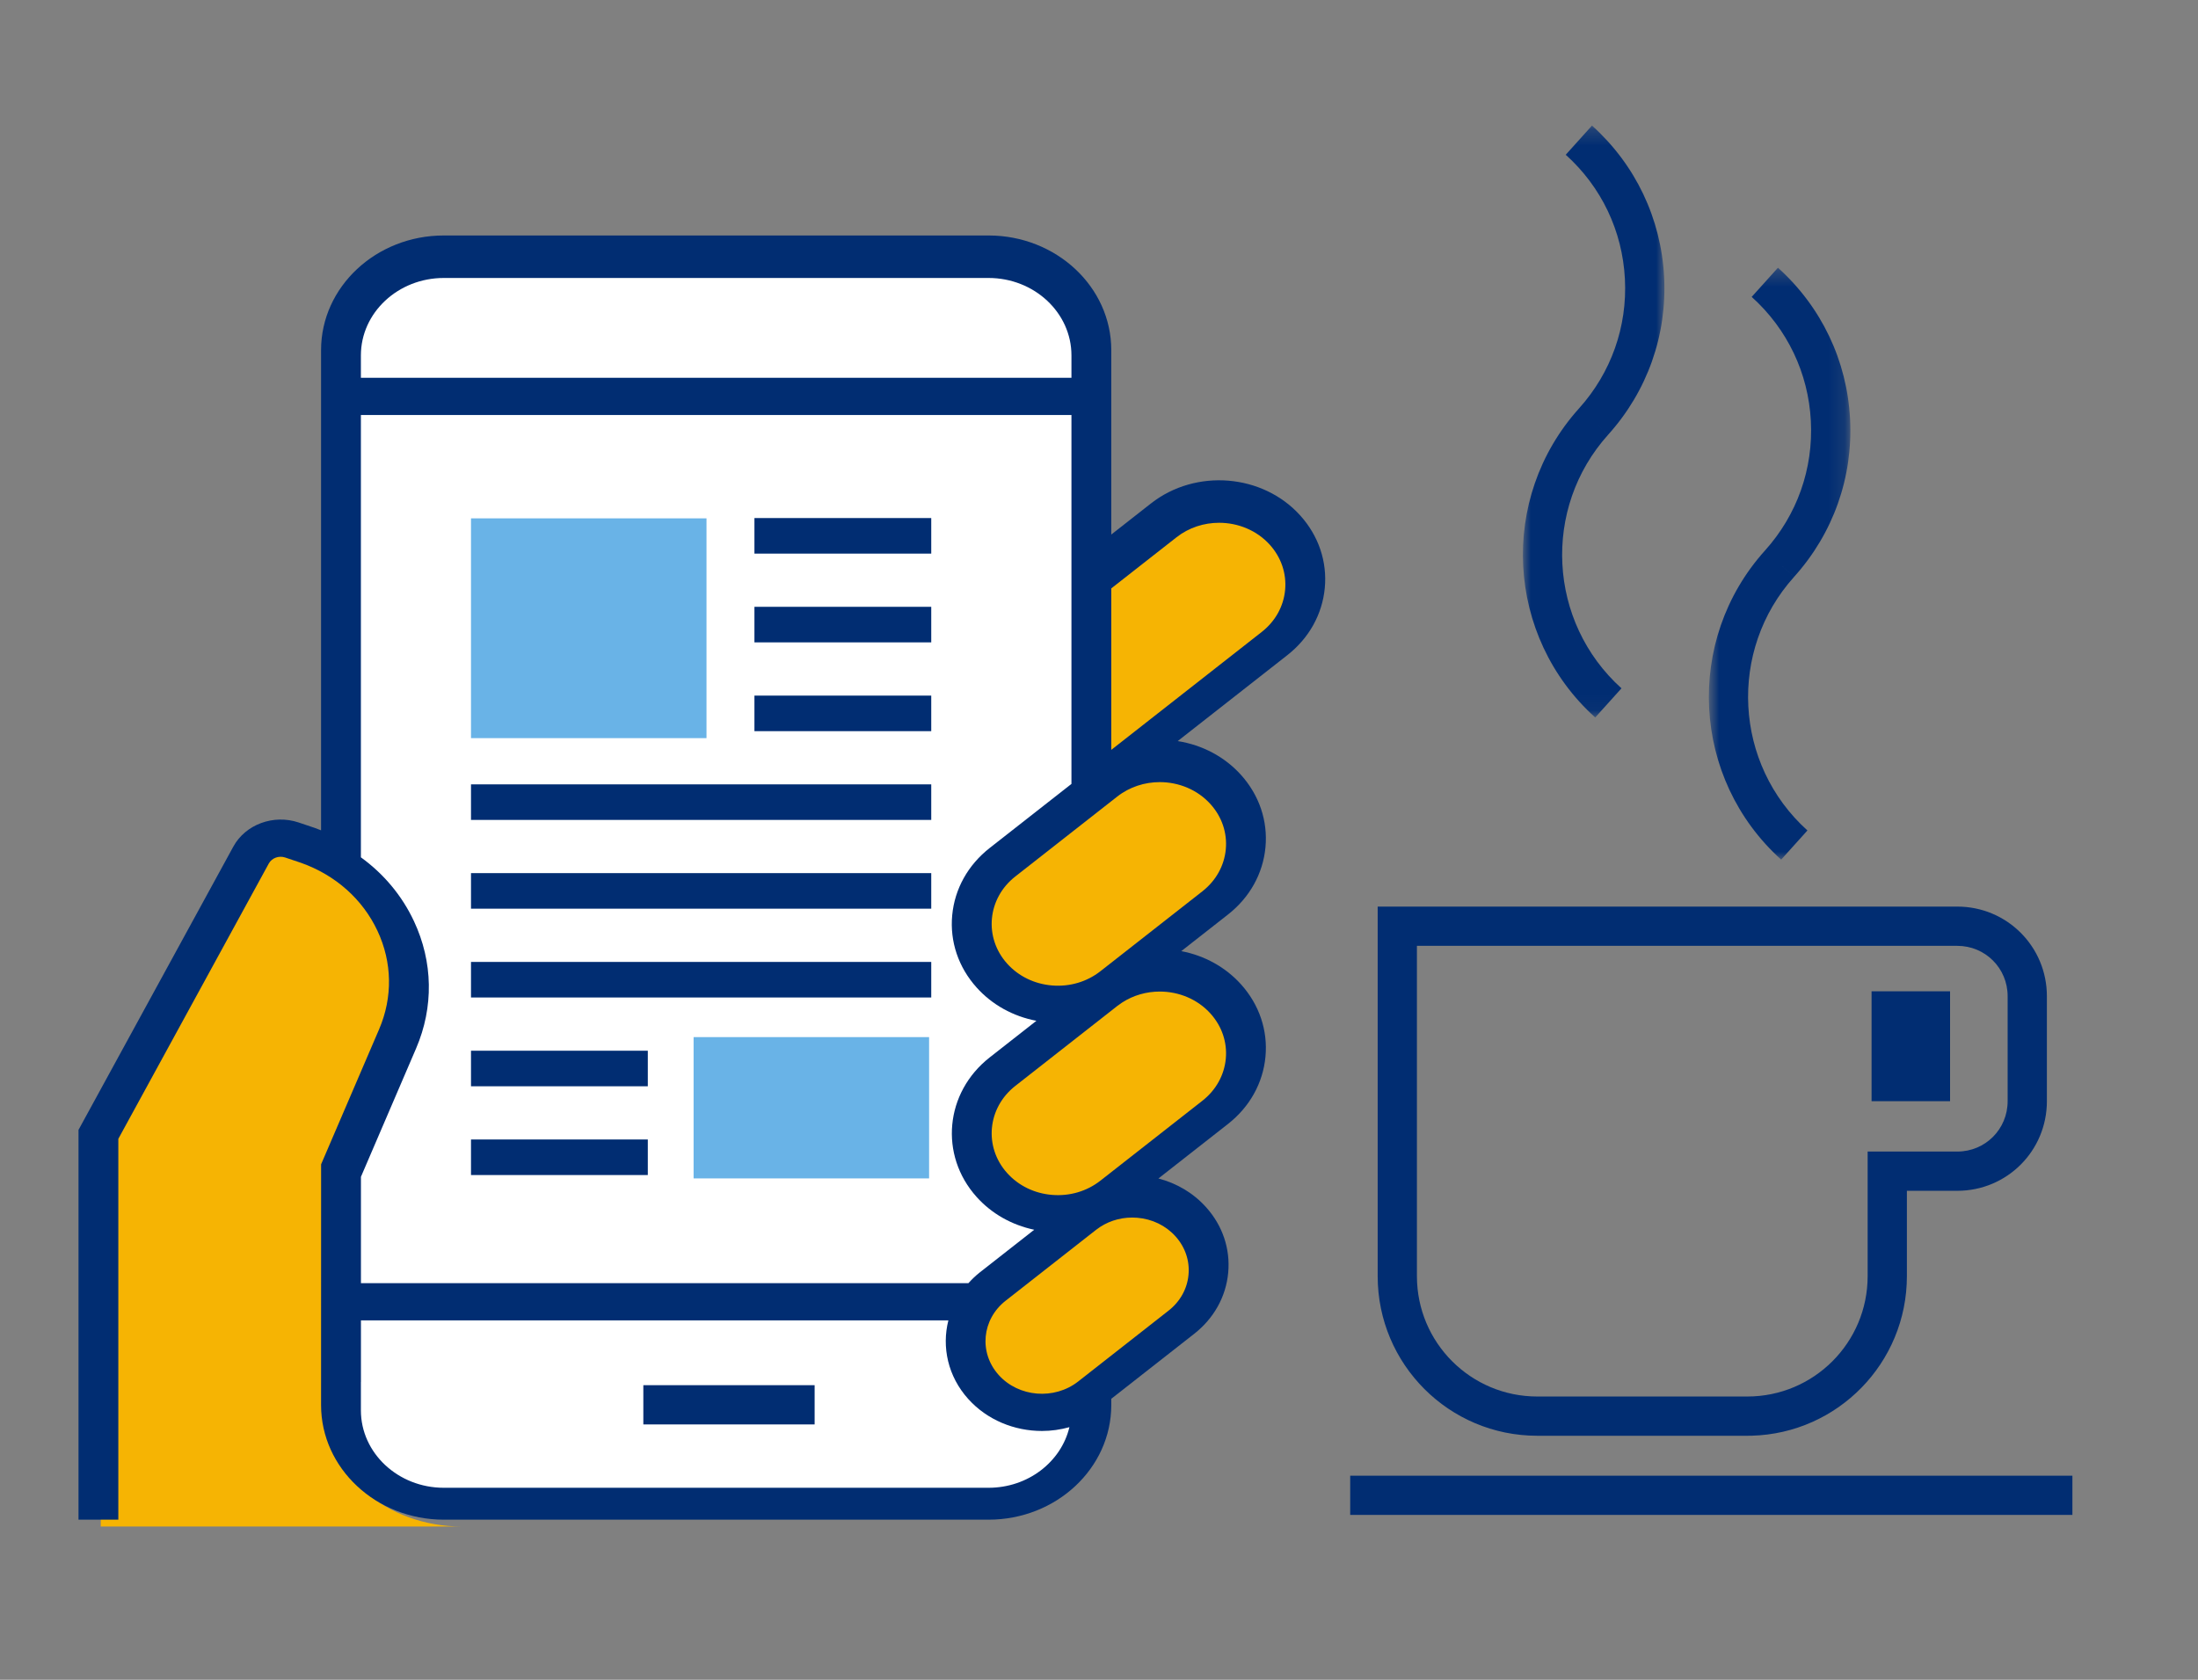 <?xml version="1.0" encoding="UTF-8"?>
<svg width="140px" height="107px" viewBox="0 0 140 107" version="1.1" xmlns="http://www.w3.org/2000/svg" xmlns:xlink="http://www.w3.org/1999/xlink">
    <rect x="0" y="0" width="140" height="107" fill="#808080" stroke="none"/>
    <title>Icon/140/メリット2</title>
    <defs>
        <polygon id="path-1" points="0.844 0.297 9.857 0.297 9.857 38 0.844 38"></polygon>
        <polygon id="path-3" points="0 0.242 9.013 0.242 9.013 37.945 0 37.945"></polygon>
    </defs>
    <g id="Icon/140/メリット2" stroke="none" stroke-width="1" fill="none" fill-rule="evenodd">
        <polygon id="Shape" points="82 48.157 135.5 48.157 135.5 101.657 82 101.657"></polygon>
        <g id="Group-6" transform="translate(5, 6)">
            <g id="Group-3" transform="translate(81, 0)">
                <g id="Group-4" transform="translate(0, 0.75)">
                    <path d="M46,87.25 L46,89.75 L0,89.75 L0,87.25 L46,87.25 Z M38.667,51 C41.831,51 44.375,53.544 44.375,56.708 L44.375,56.708 L44.375,63.396 C44.375,66.561 41.831,69.104 38.667,69.104 L38.667,69.104 L35.458,69.104 L35.458,74.542 C35.458,80.065 31.059,84.556 25.572,84.705 L25.572,84.705 L25.292,84.708 L11.917,84.708 C6.3,84.708 1.75,80.158 1.75,74.542 L1.75,74.542 L1.75,51 Z M38.667,53.5 L4.25,53.5 L4.25,74.542 C4.25,78.778 7.681,82.208 11.917,82.208 L11.917,82.208 L25.292,82.208 C29.528,82.208 32.958,78.778 32.958,74.542 L32.958,74.542 L32.958,66.604 L38.667,66.604 C40.451,66.604 41.875,65.18 41.875,63.396 L41.875,63.396 L41.875,56.708 C41.875,54.924 40.451,53.5 38.667,53.5 L38.667,53.5 Z M38.208,56.396 L38.208,63.396 L33.208,63.396 L33.208,56.396 L38.208,56.396 Z" id="Combined-Shape" fill="#012D72" fill-rule="nonzero"></path>
                    <g id="Group-7" transform="translate(11, 0.25)">
                        <g id="Group-3" transform="translate(11, 9.758)">
                            <mask id="mask-2" fill="white">
                                <use xlink:href="#path-1"></use>
                            </mask>
                            <g id="Clip-2"></g>
                            <path d="M6.276,19.985 L5.347,19.148 L6.276,19.984 C8.768,17.217 10.033,13.645 9.838,9.926 C9.643,6.208 8.012,2.788 5.245,0.297 L3.572,2.154 C5.843,4.199 7.182,7.006 7.341,10.057 C7.501,13.109 6.463,16.041 4.419,18.311 C-0.725,24.023 -0.262,32.855 5.45,38 L7.123,36.142 C2.435,31.921 2.055,24.672 6.276,19.985" id="Fill-1" fill="#012D72" mask="url(#mask-2)"></path>
                        </g>
                        <g id="Group-6" transform="translate(0, 0.758)">
                            <mask id="mask-4" fill="white">
                                <use xlink:href="#path-3"></use>
                            </mask>
                            <g id="Clip-5"></g>
                            <path d="M8.994,9.872 C8.799,6.153 7.168,2.733 4.401,0.242 L2.728,2.1 C4.999,4.144 6.338,6.951 6.497,10.003 C6.657,13.055 5.619,15.986 3.575,18.257 C-1.569,23.969 -1.106,32.801 4.606,37.945 L6.279,36.088 C1.591,31.866 1.211,24.617 5.432,19.931 L4.503,19.094 L5.432,19.93 C7.924,17.163 9.189,13.591 8.994,9.872" id="Fill-4" fill="#012D72" mask="url(#mask-4)"></path>
                        </g>
                    </g>
                </g>
            </g>
            <g id="Group-5" transform="translate(0, 9)">
                <path d="M1.417,82.239 L1.417,57.536 L12.05,39.678 C12.266,39.317 12.763,39.149 13.208,39.286 L14.33,39.634 C16.767,40.428 18.684,41.993 19.73,44.04 C20.776,46.087 20.818,48.356 19.847,50.43 L15.747,59.19 L15.747,62.181 L15.744,74.804 C15.744,78.904 19.635,82.239 24.417,82.239 L1.417,82.239 Z" id="Path" fill="#F6B403"></path>
                <path d="M68.311,17.068 L65.782,19.05 L65.782,7.301 C65.782,3.275 62.276,-2.13162821e-14 57.966,-2.13162821e-14 L23.266,-2.13162821e-14 C18.956,-2.13162821e-14 15.45,3.275 15.45,7.301 L15.45,37.891 C15.32,37.84 15.19,37.788 15.057,37.741 L14.025,37.393 C12.424,36.854 10.634,37.514 9.861,38.93 L-7.10542736e-15,56.974 L-7.10542736e-15,81.803 L2.537,81.803 L2.537,57.544 L12.12,40.007 C12.314,39.653 12.763,39.488 13.163,39.623 L14.175,39.963 C16.371,40.744 18.099,42.281 19.042,44.291 C19.985,46.301 20.022,48.529 19.147,50.566 L15.452,59.168 L15.452,62.105 L15.45,74.502 C15.45,78.528 18.956,81.803 23.266,81.803 L57.966,81.803 C62.276,81.803 65.782,78.528 65.782,74.502 L65.782,74.103 L71.062,69.965 C72.317,68.982 73.086,67.601 73.229,66.077 C73.372,64.553 72.871,63.068 71.818,61.896 C70.997,60.982 69.932,60.369 68.785,60.069 L73.216,56.596 C74.598,55.512 75.446,53.991 75.603,52.312 C75.76,50.633 75.208,48.998 74.049,47.707 C73.059,46.606 71.727,45.871 70.241,45.587 L73.216,43.255 C74.598,42.172 75.446,40.65 75.603,38.972 C75.76,37.293 75.208,35.657 74.049,34.366 C73.008,33.209 71.591,32.456 70.013,32.207 L76.994,26.735 C78.377,25.651 79.224,24.13 79.382,22.451 C79.539,20.772 78.987,19.137 77.827,17.846 C75.434,15.181 71.164,14.832 68.311,17.068 Z" id="Path" fill="#012D72"></path>
                <path d="M76.854,22.582 C76.756,23.63 76.227,24.58 75.364,25.256 L65.782,32.766 L65.782,22.481 L69.942,19.221 C70.73,18.603 71.692,18.301 72.65,18.301 C73.854,18.301 75.051,18.779 75.884,19.706 C76.607,20.513 76.952,21.534 76.854,22.582 L76.854,22.582 Z" id="Path" fill="#F6B403"></path>
                <path d="M72.105,36.227 C72.829,37.033 73.174,38.054 73.076,39.103 C72.977,40.151 72.448,41.1 71.585,41.777 L65.09,46.867 C64.227,47.544 63.131,47.866 62.012,47.774 C60.89,47.682 59.873,47.188 59.149,46.382 C57.654,44.718 57.887,42.228 59.669,40.832 L66.163,35.741 C66.952,35.123 67.914,34.821 68.871,34.821 C70.075,34.821 71.272,35.3 72.105,36.227 L72.105,36.227 Z" id="Path" fill="#F6B403"></path>
                <path d="M72.105,49.568 C72.829,50.374 73.174,51.395 73.076,52.443 C72.977,53.491 72.448,54.441 71.585,55.118 L65.09,60.208 C64.227,60.885 63.131,61.207 62.012,61.115 C60.89,61.023 59.873,60.529 59.149,59.723 C57.654,58.059 57.887,55.569 59.669,54.173 L66.163,49.082 C66.189,49.062 66.215,49.046 66.241,49.027 C66.319,48.976 66.393,48.918 66.469,48.864 C67.194,48.393 68.034,48.162 68.871,48.162 C70.075,48.162 71.272,48.641 72.105,49.568 L72.105,49.568 Z" id="Path" fill="#F6B403"></path>
                <path d="M69.874,63.757 C70.491,64.444 70.785,65.314 70.701,66.208 C70.618,67.101 70.167,67.91 69.431,68.487 L63.674,73 C62.155,74.189 59.883,74.004 58.61,72.586 C57.336,71.168 57.535,69.046 59.053,67.856 L64.81,63.343 C65.463,62.831 66.272,62.558 67.115,62.558 C67.22,62.558 67.327,62.562 67.434,62.571 C68.39,62.649 69.257,63.07 69.874,63.757 L69.874,63.757 Z" id="Path" fill="#F6B403"></path>
                <path d="M57.966,79.771 L23.266,79.771 C20.355,79.771 17.987,77.558 17.987,74.84 L17.987,73.034 L17.99,73.034 L17.99,69.109 L55.406,69.109 C54.977,70.809 55.374,72.671 56.666,74.109 C57.877,75.458 59.617,76.153 61.368,76.153 C61.956,76.153 62.545,76.069 63.116,75.911 C62.59,78.116 60.483,79.771 57.966,79.771 L57.966,79.771 Z" id="Path" fill="#FFFFFF"></path>
                <path d="M21.502,51.786 C22.633,49.154 22.584,46.274 21.366,43.677 C20.605,42.053 19.446,40.669 17.987,39.611 L17.987,11.434 L63.245,11.434 L63.245,34.935 L58.038,39.016 C56.655,40.1 55.808,41.621 55.65,43.3 C55.493,44.979 56.045,46.614 57.205,47.905 C58.195,49.007 59.527,49.741 61.013,50.025 L58.038,52.357 C55.184,54.594 54.811,58.581 57.205,61.246 C58.163,62.313 59.444,63.032 60.874,63.335 L57.422,66.04 C57.148,66.255 56.905,66.491 56.681,66.739 L17.99,66.739 L17.99,59.963 L21.502,51.786 Z" id="Path" fill="#FFFFFF"></path>
                <path d="M23.266,2.707 L57.966,2.707 C60.877,2.707 63.245,4.919 63.245,7.638 L63.245,9.064 L17.987,9.064 L17.987,7.638 C17.987,4.919 20.355,2.707 23.266,2.707 L23.266,2.707 Z" id="Path" fill="#FFFFFF"></path>
                <line x1="35.977" y1="74.486" x2="46.887" y2="74.486" id="Stroke-6" stroke="#012D72" stroke-width="2.5"></line>
                <polygon id="Path" fill="#69B3E7" fill-rule="nonzero" points="25 18.019 25 32.019 40 32.019 40 18.019"></polygon>
                <polygon id="Path-Copy" fill="#69B3E7" fill-rule="nonzero" points="39.178 51.064 39.178 60.064 54.178 60.064 54.178 51.064"></polygon>
                <rect id="Rectangle" fill="#012D72" fill-rule="nonzero" x="43.053" y="18" width="11.262" height="2.265"></rect>
                <rect id="Rectangle-Copy-8" fill="#012D72" fill-rule="nonzero" x="25" y="51.931" width="11.262" height="2.265"></rect>
                <rect id="Rectangle" fill="#012D72" fill-rule="nonzero" x="43.053" y="23.654" width="11.262" height="2.265"></rect>
                <rect id="Rectangle-Copy-9" fill="#012D72" fill-rule="nonzero" x="25" y="57.585" width="11.262" height="2.265"></rect>
                <rect id="Rectangle" fill="#012D72" fill-rule="nonzero" x="43.053" y="29.31" width="11.262" height="2.265"></rect>
                <rect id="Rectangle" fill="#012D72" fill-rule="nonzero" x="25" y="34.964" width="29.315" height="2.265"></rect>
                <rect id="Rectangle-Copy-6" fill="#012D72" fill-rule="nonzero" x="25" y="40.618" width="29.315" height="2.265"></rect>
                <rect id="Rectangle-Copy-7" fill="#012D72" fill-rule="nonzero" x="25" y="46.275" width="29.315" height="2.265"></rect>
            </g>
        </g>
    </g>
</svg>